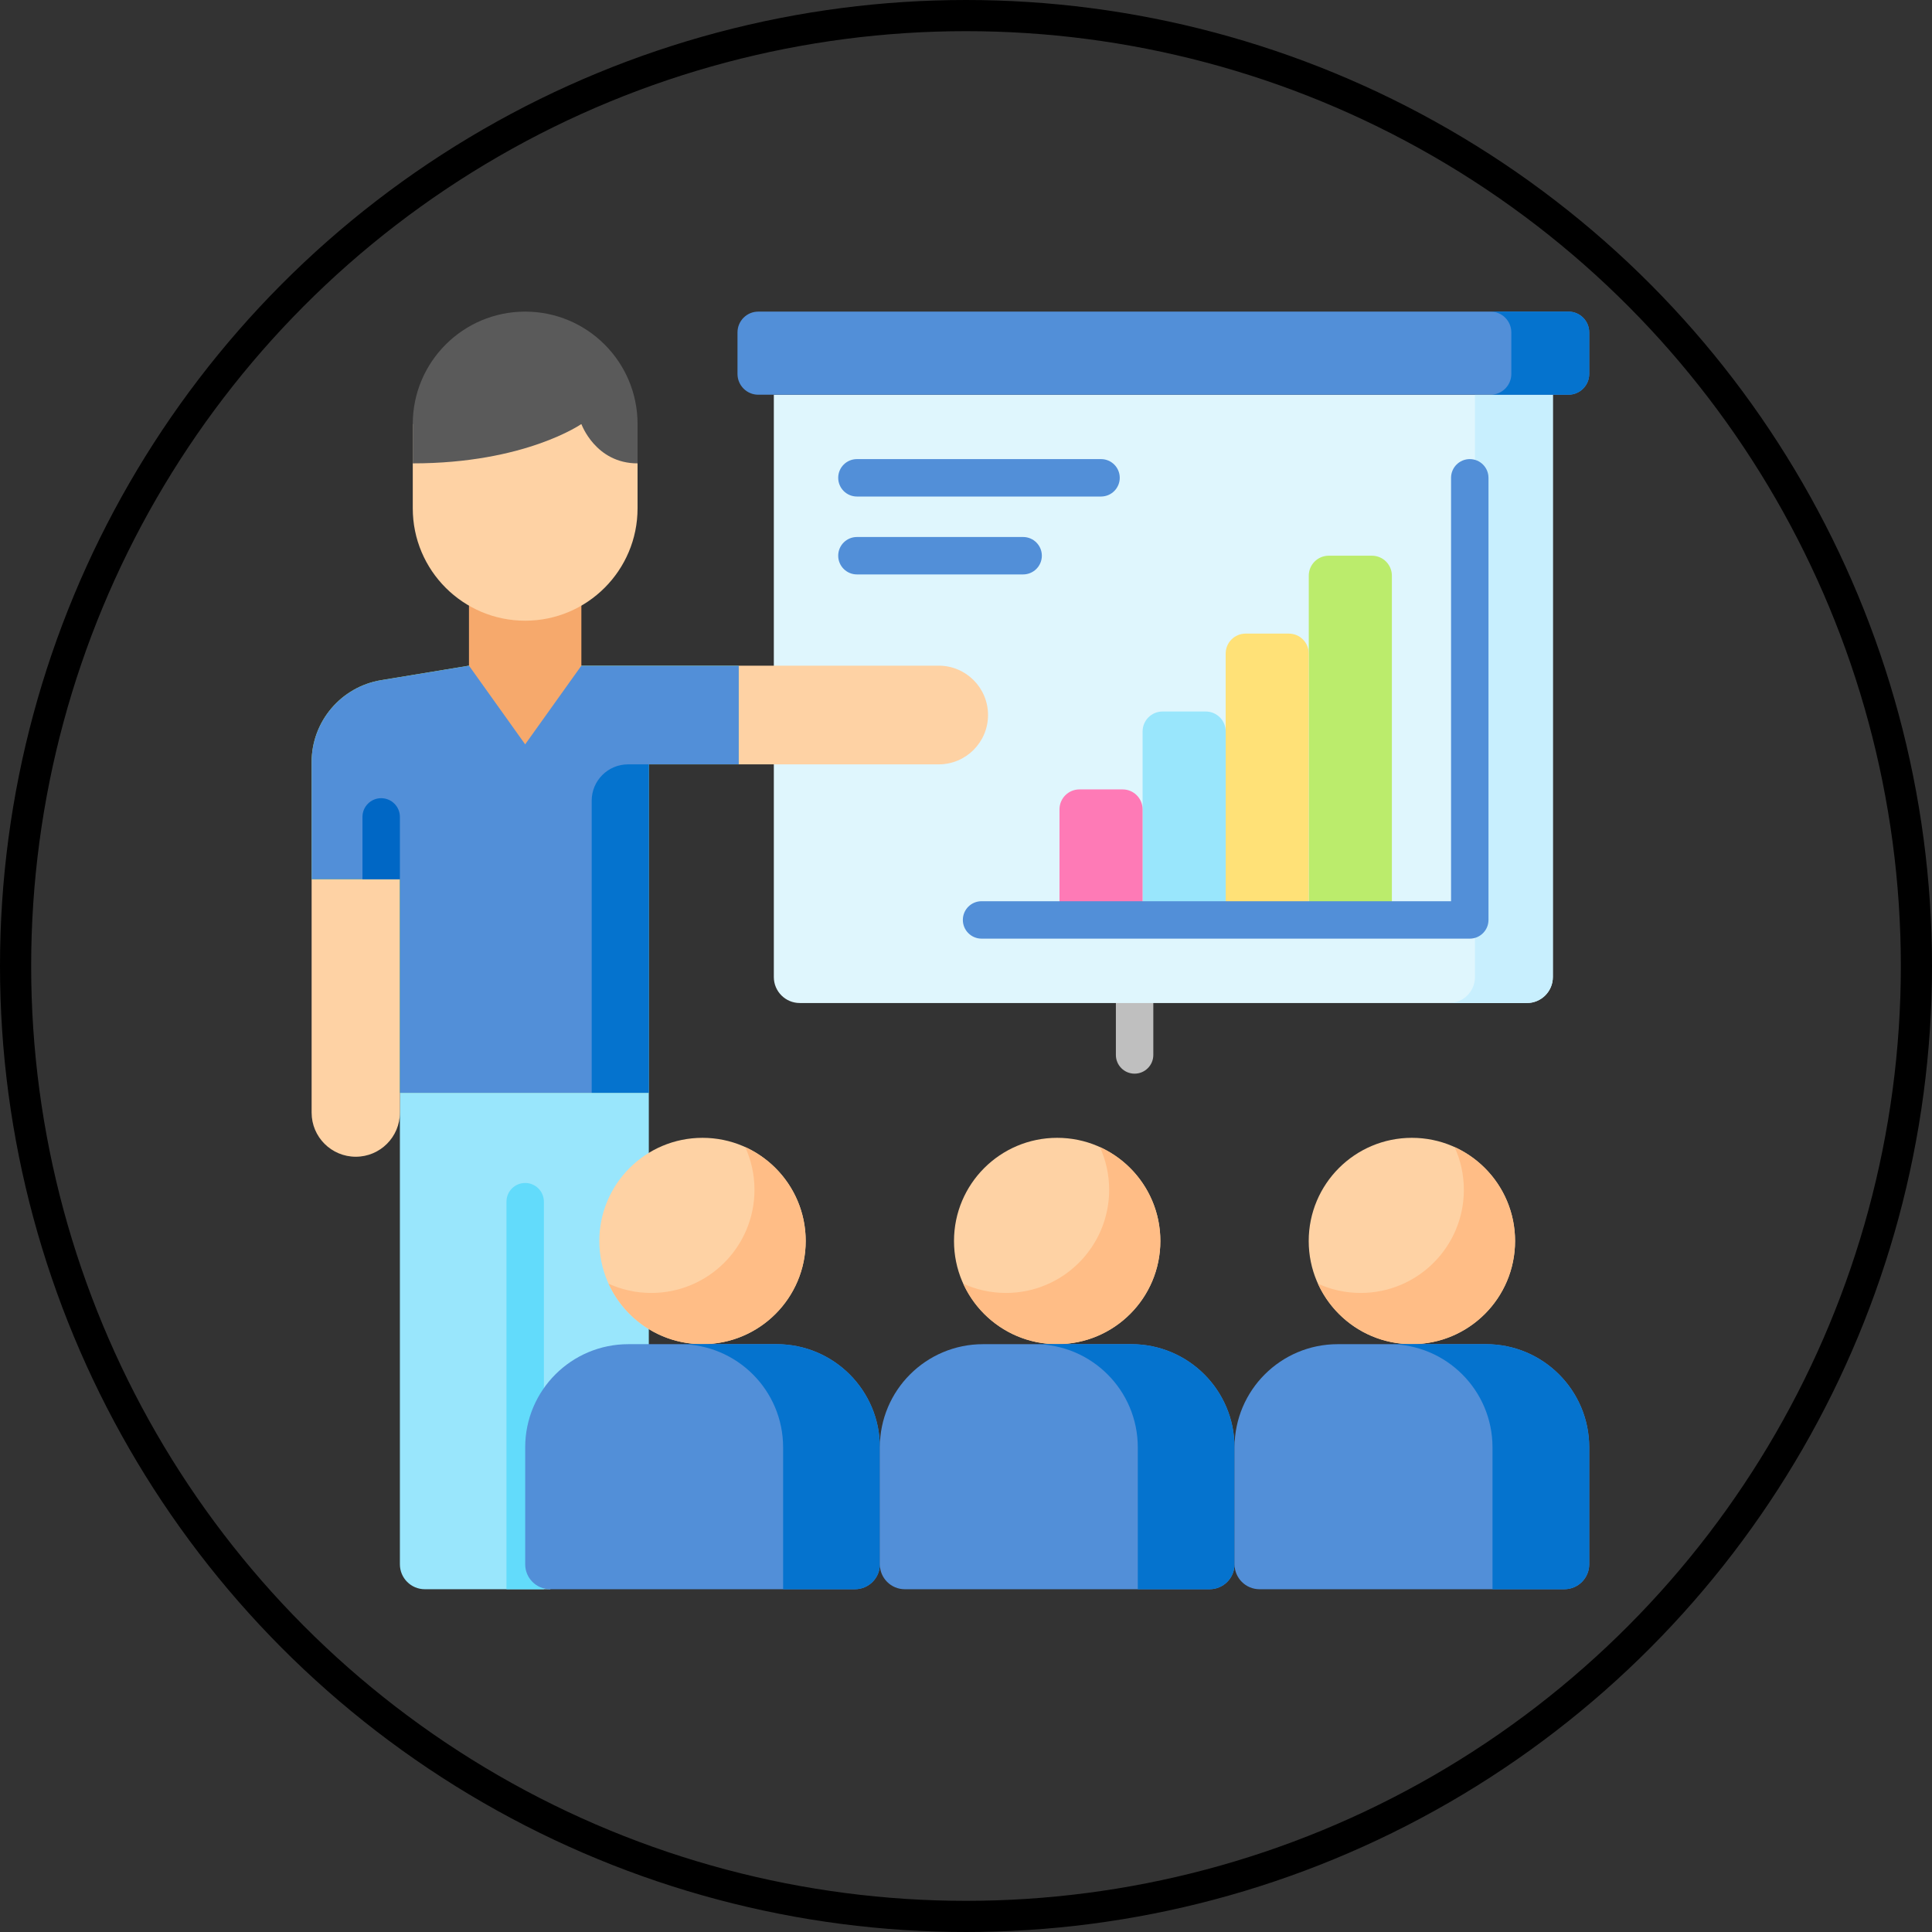 <svg width="62" height="62" viewBox="0 0 62 62" fill="none" xmlns="http://www.w3.org/2000/svg">
<rect x="0" y="0" width="62" height="62" fill="#333333" stroke="none"/>
<circle cx="31" cy="31" r="30.5" stroke="black"/>
<g clip-path="url(#clip0_651_2554)">
<path d="M36.41 34.455C36.078 34.455 35.81 34.186 35.81 33.855V32.188C35.81 31.856 36.078 31.587 36.41 31.587C36.742 31.587 37.011 31.856 37.011 32.188V33.855C37.011 34.186 36.742 34.455 36.41 34.455Z" fill="#BFBFBF"/>
<path d="M49 32.188H25.666C25.206 32.188 24.833 31.815 24.833 31.355V12.667H49.833V31.355C49.833 31.815 49.46 32.188 49 32.188Z" fill="#DFF6FD"/>
<path d="M47.333 12.667V31.355C47.333 31.815 46.96 32.188 46.5 32.188H49C49.46 32.188 49.833 31.815 49.833 31.355V12.667H47.333Z" fill="#C8EFFE"/>
<path d="M42 29.521V18.474C42 18.12 42.287 17.833 42.641 17.833H44.026C44.38 17.833 44.667 18.12 44.667 18.474V29.521H42Z" fill="#BBEC6C"/>
<path d="M39.333 29.521V20.974C39.333 20.62 39.62 20.333 39.974 20.333H41.359C41.713 20.333 42 20.62 42 20.974V29.521L39.333 29.521Z" fill="#FFE177"/>
<path d="M36.667 29.521V23.474C36.667 23.12 36.954 22.833 37.308 22.833H38.693C39.047 22.833 39.334 23.12 39.334 23.474V29.521H36.667Z" fill="#99E6FC"/>
<path d="M34 29.521V25.974C34 25.62 34.287 25.333 34.641 25.333H36.026C36.38 25.333 36.667 25.62 36.667 25.974V29.521L34 29.521Z" fill="#FE7AB6"/>
<path d="M20.821 35.069V48.916L17.654 51H13.634C13.191 51 12.833 50.642 12.833 50.199V35.069H20.821Z" fill="#99E6FC"/>
<path d="M16.854 37.963C16.522 37.963 16.253 38.232 16.253 38.564V51H17.454V38.564C17.454 38.232 17.185 37.963 16.854 37.963Z" fill="#62DBFB"/>
<path d="M11.417 37.121C12.199 37.121 12.833 36.487 12.833 35.705V28.216H10V35.705C10 36.487 10.634 37.121 11.417 37.121Z" fill="#FED2A4"/>
<path d="M31.707 22.945C31.707 22.071 30.998 21.362 30.124 21.362H23.707V24.529H30.124C30.998 24.529 31.707 23.82 31.707 22.945Z" fill="#FED2A4"/>
<path d="M10 28.216V24.458C10 23.153 10.945 22.04 12.232 21.827L15.05 21.362H18.657H23.707V24.529H20.821V35.069H12.833V28.216H10Z" fill="#BBEC6C"/>
<path d="M10 28.216V24.458C10 23.153 10.945 22.04 12.232 21.827L15.05 21.362H18.657H23.707V24.529H20.821V35.069H12.833V28.216H10Z" fill="#528FD8"/>
<path d="M18.988 35.069H20.822V24.529H20.155C19.511 24.529 18.988 25.051 18.988 25.695V35.069Z" fill="#0573CE"/>
<path d="M18.657 21.362L16.853 23.887L15.05 21.362V18.837H18.657V21.362Z" fill="#F6A96C"/>
<path d="M20.46 16.312C20.46 18.304 18.845 19.919 16.853 19.919C14.861 19.919 13.246 18.304 13.246 16.312V13.607H20.46V16.312Z" fill="#FED2A4"/>
<path d="M20.46 13.607C20.46 11.615 18.845 10 16.853 10C14.861 10 13.246 11.615 13.246 13.607V14.87C16.853 14.87 18.657 13.607 18.657 13.607C18.657 13.607 19.108 14.87 20.46 14.87V13.607Z" fill="#5A5A5A"/>
<path d="M22.544 43.136C24.373 43.136 25.856 41.654 25.856 39.825C25.856 37.996 24.373 36.514 22.544 36.514C20.716 36.514 19.233 37.996 19.233 39.825C19.233 41.654 20.716 43.136 22.544 43.136Z" fill="#FED2A4"/>
<path d="M23.915 36.811C24.105 37.228 24.212 37.692 24.212 38.181C24.212 40.01 22.73 41.492 20.901 41.492C20.412 41.492 19.948 41.386 19.53 41.195C20.052 42.34 21.205 43.136 22.544 43.136C24.373 43.136 25.855 41.654 25.855 39.825C25.855 38.485 25.059 37.332 23.915 36.811Z" fill="#FFBD86"/>
<path d="M27.435 51H17.654C17.212 51 16.854 50.642 16.854 50.199V46.447C16.854 44.618 18.336 43.136 20.165 43.136H24.924C26.753 43.136 28.236 44.618 28.236 46.447V50.199C28.236 50.642 27.877 51 27.435 51Z" fill="#528FD8"/>
<path d="M24.924 43.136H21.82C23.649 43.136 25.131 44.618 25.131 46.447V51H27.435C27.877 51 28.236 50.642 28.236 50.199V46.447C28.236 44.618 26.753 43.136 24.924 43.136Z" fill="#0573CE"/>
<path d="M33.926 43.136C35.755 43.136 37.237 41.654 37.237 39.825C37.237 37.996 35.755 36.514 33.926 36.514C32.098 36.514 30.615 37.996 30.615 39.825C30.615 41.654 32.098 43.136 33.926 43.136Z" fill="#FED2A4"/>
<path d="M35.297 36.811C35.487 37.228 35.594 37.692 35.594 38.181C35.594 40.01 34.111 41.492 32.283 41.492C31.794 41.492 31.33 41.386 30.912 41.195C31.433 42.34 32.587 43.136 33.926 43.136C35.755 43.136 37.237 41.654 37.237 39.825C37.237 38.485 36.441 37.332 35.297 36.811Z" fill="#FFBD86"/>
<path d="M38.817 51H29.036C28.594 51 28.235 50.642 28.235 50.199V46.447C28.235 44.618 29.718 43.136 31.547 43.136H36.306C38.135 43.136 39.617 44.618 39.617 46.447V50.199C39.618 50.642 39.259 51 38.817 51Z" fill="#528FD8"/>
<path d="M36.306 43.136H33.202C35.031 43.136 36.513 44.618 36.513 46.447V51H38.817C39.259 51 39.617 50.642 39.617 50.199V46.447C39.617 44.618 38.135 43.136 36.306 43.136Z" fill="#0573CE"/>
<path d="M45.309 43.136C47.138 43.136 48.62 41.654 48.62 39.825C48.62 37.996 47.138 36.514 45.309 36.514C43.48 36.514 41.998 37.996 41.998 39.825C41.998 41.654 43.48 43.136 45.309 43.136Z" fill="#FED2A4"/>
<path d="M46.679 36.811C46.87 37.228 46.977 37.692 46.977 38.181C46.977 40.01 45.494 41.492 43.666 41.492C43.176 41.492 42.713 41.386 42.295 41.195C42.816 42.34 43.969 43.136 45.309 43.136C47.138 43.136 48.62 41.653 48.62 39.825C48.62 38.485 47.824 37.332 46.679 36.811Z" fill="#FFBD86"/>
<path d="M50.2 51H40.419C39.977 51 39.618 50.642 39.618 50.199V46.447C39.618 44.618 41.101 43.136 42.929 43.136H47.689C49.518 43.136 51 44.618 51 46.447V50.199C51 50.642 50.642 51 50.2 51Z" fill="#528FD8"/>
<path d="M47.689 43.136H44.585C46.414 43.136 47.896 44.618 47.896 46.447V51H50.2C50.642 51 51 50.642 51 50.199V46.447C51 44.618 49.518 43.136 47.689 43.136Z" fill="#0573CE"/>
<path d="M50.334 12.667H24.334C23.965 12.667 23.667 12.368 23.667 12V10.667C23.667 10.299 23.965 10 24.334 10H50.334C50.702 10 51 10.299 51 10.667V12C51 12.368 50.702 12.667 50.334 12.667Z" fill="#528FD8"/>
<path d="M50.333 10H47.833C48.201 10 48.5 10.299 48.5 10.667V12C48.5 12.368 48.201 12.667 47.833 12.667H50.333C50.701 12.667 51 12.368 51 12V10.667C51 10.299 50.701 10 50.333 10Z" fill="#0573CE"/>
<path d="M12.232 25.615C11.901 25.615 11.632 25.884 11.632 26.215V28.216H12.833V26.215C12.833 25.884 12.564 25.615 12.232 25.615Z" fill="#0067C5"/>
<path d="M47.167 30.122H31.5C31.168 30.122 30.899 29.853 30.899 29.521C30.899 29.189 31.168 28.921 31.5 28.921H46.566V15.333C46.566 15.002 46.835 14.733 47.167 14.733C47.498 14.733 47.767 15.002 47.767 15.333V29.521C47.767 29.853 47.498 30.122 47.167 30.122Z" fill="#528FD8"/>
<path d="M35.333 15.934H27.5C27.168 15.934 26.899 15.665 26.899 15.333C26.899 15.002 27.168 14.733 27.5 14.733H35.333C35.665 14.733 35.934 15.002 35.934 15.333C35.934 15.665 35.665 15.934 35.333 15.934Z" fill="#528FD8"/>
<path d="M32.833 18.434H27.5C27.168 18.434 26.899 18.165 26.899 17.833C26.899 17.502 27.168 17.233 27.5 17.233H32.833C33.165 17.233 33.434 17.502 33.434 17.833C33.434 18.165 33.165 18.434 32.833 18.434Z" fill="#528FD8"/>
</g>
<defs>
<clipPath id="clip0_651_2554">
<rect width="41" height="41" fill="white" transform="translate(10 10)"/>
</clipPath>
</defs>
</svg>
